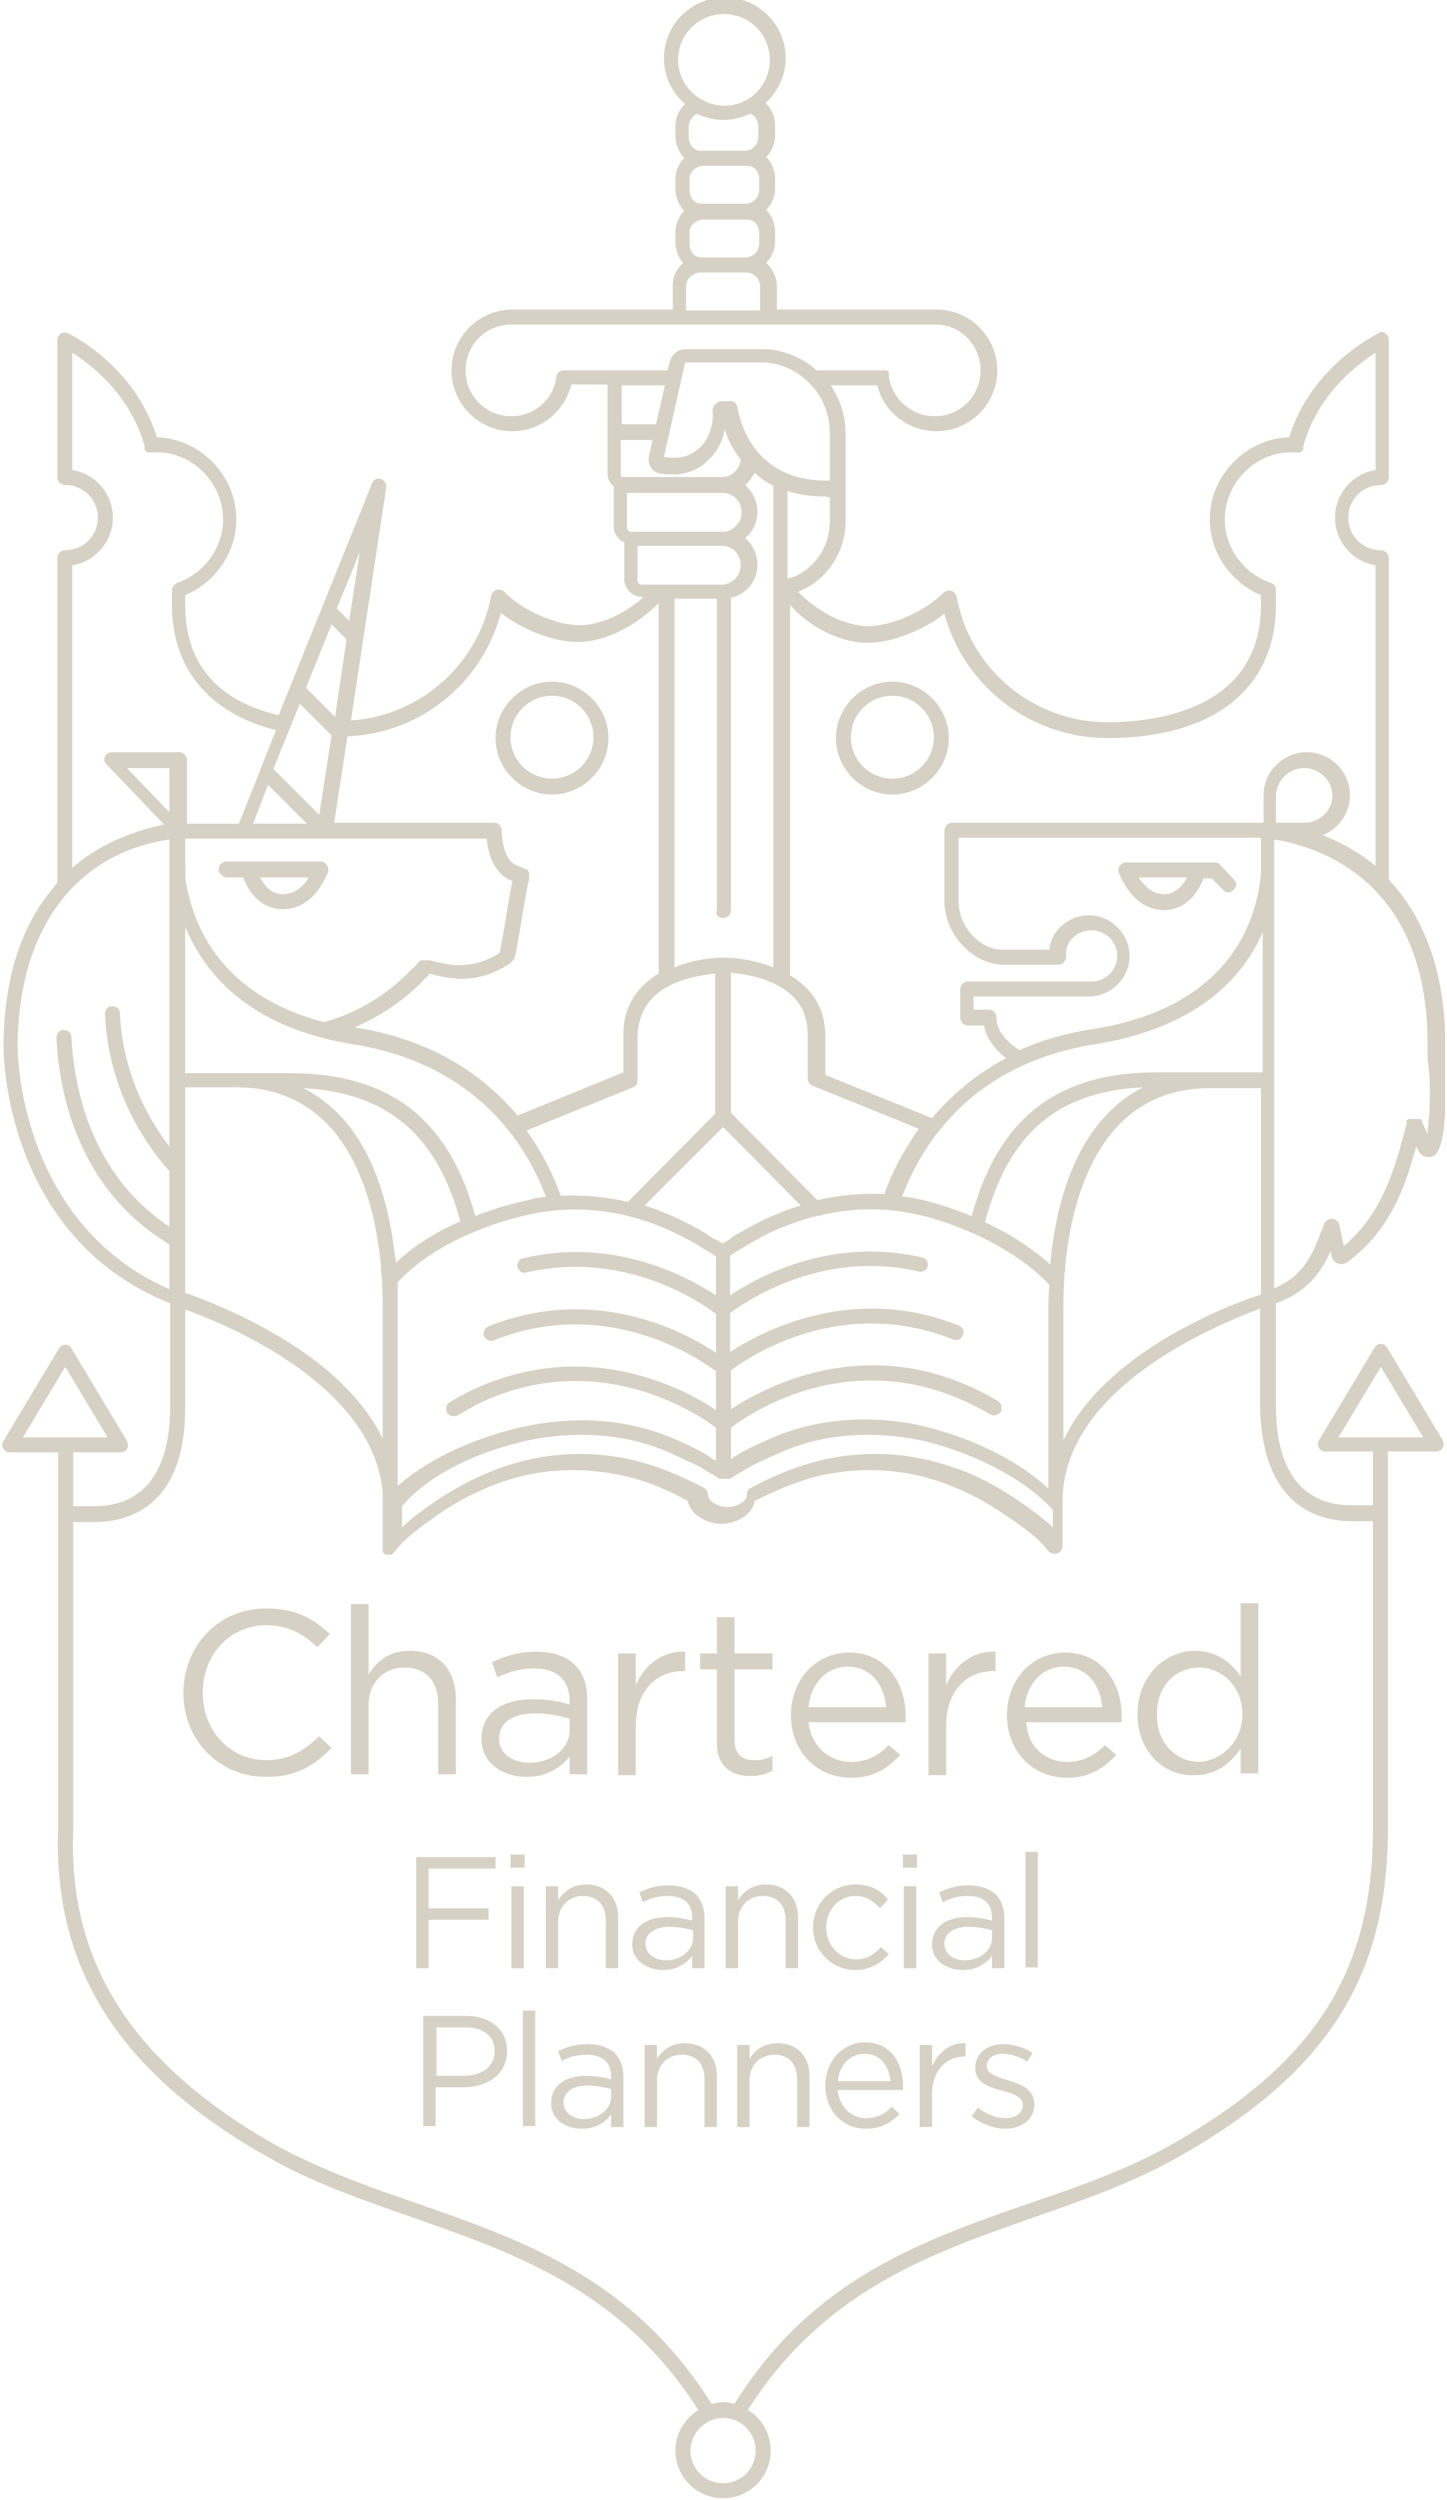 <?xml version="1.0" encoding="UTF-8"?> <!-- Generator: Adobe Illustrator 25.4.1, SVG Export Plug-In . SVG Version: 6.00 Build 0) --> <svg xmlns="http://www.w3.org/2000/svg" xmlns:xlink="http://www.w3.org/1999/xlink" version="1.1" id="Layer_1" x="0px" y="0px" viewBox="0 0 164.1 283.5" style="enable-background:new 0 0 164.1 283.5;" xml:space="preserve"> <style type="text/css"> .st0{fill:#D6D1C4;} </style> <g> <path class="st0" d="M20.8,192L20.8,192c0-5.3,3.9-9.6,9.4-9.6c3.4,0,5.4,1.2,7.2,2.9l-1.4,1.5c-1.6-1.5-3.3-2.5-5.8-2.5 c-4.1,0-7.2,3.3-7.2,7.6v0.1c0,4.3,3.1,7.6,7.2,7.6c2.5,0,4.2-1,6-2.7l1.4,1.3c-1.9,2-4,3.3-7.4,3.3 C24.8,201.5,20.8,197.3,20.8,192z"></path> <path class="st0" d="M39.8,181.9h2v8c0.9-1.5,2.3-2.7,4.7-2.7c3.3,0,5.2,2.2,5.2,5.5v8.5h-2v-8c0-2.5-1.4-4.1-3.8-4.1 c-2.4,0-4.1,1.7-4.1,4.3v7.8h-2V181.9z"></path> <path class="st0" d="M54.6,197.2L54.6,197.2c0-3,2.4-4.5,5.8-4.5c1.7,0,3,0.2,4.2,0.6v-0.4c0-2.4-1.5-3.7-4-3.7 c-1.6,0-2.9,0.4-4.2,1l-0.6-1.7c1.5-0.7,3-1.2,5-1.2c1.9,0,3.4,0.5,4.4,1.5c1,1,1.4,2.3,1.4,4v8.4h-2v-2c-1,1.2-2.5,2.3-4.9,2.3 C57.1,201.5,54.6,200,54.6,197.2z M64.6,196.2v-1.3c-1-0.3-2.3-0.6-4-0.6c-2.5,0-4,1.1-4,2.8v0.1c0,1.7,1.6,2.7,3.4,2.7 C62.6,199.9,64.6,198.3,64.6,196.2z"></path> <path class="st0" d="M70.1,187.5h2v3.6c1-2.3,3-3.9,5.6-3.8v2.2h-0.2c-3,0-5.4,2.1-5.4,6.3v5.5h-2V187.5z"></path> <path class="st0" d="M81.3,197.6v-8.3h-1.9v-1.8h1.9v-4.1h2v4.1h4.3v1.8h-4.3v8c0,1.7,0.9,2.3,2.3,2.3c0.7,0,1.3-0.1,2-0.5v1.7 c-0.7,0.4-1.5,0.6-2.5,0.6C83,201.4,81.3,200.4,81.3,197.6z"></path> <path class="st0" d="M96.5,199.8c1.9,0,3.2-0.8,4.3-1.9l1.3,1.1c-1.4,1.5-3,2.6-5.6,2.6c-3.8,0-6.8-2.9-6.8-7.1 c0-4,2.8-7.1,6.6-7.1c4,0,6.4,3.2,6.4,7.2c0,0.2,0,0.4,0,0.7H91.7C92,198.1,94.1,199.8,96.5,199.8z M100.5,193.6 c-0.2-2.5-1.7-4.6-4.4-4.6c-2.4,0-4.2,2-4.4,4.6H100.5z"></path> <path class="st0" d="M105.3,187.5h2v3.6c1-2.3,3-3.9,5.6-3.8v2.2h-0.2c-3,0-5.4,2.1-5.4,6.3v5.5h-2V187.5z"></path> <path class="st0" d="M121,199.8c1.9,0,3.2-0.8,4.3-1.9l1.3,1.1c-1.4,1.5-3,2.6-5.6,2.6c-3.8,0-6.8-2.9-6.8-7.1c0-4,2.8-7.1,6.6-7.1 c4,0,6.4,3.2,6.4,7.2c0,0.2,0,0.4,0,0.7h-10.8C116.5,198.1,118.6,199.8,121,199.8z M125,193.6c-0.2-2.5-1.7-4.6-4.4-4.6 c-2.4,0-4.2,2-4.4,4.6H125z"></path> <path class="st0" d="M129,194.4L129,194.4c0-4.5,3.3-7.2,6.5-7.2c2.5,0,4.2,1.4,5.2,2.9v-8.3h2v19.3h-2v-2.8c-1.1,1.6-2.7,3-5.2,3 C132.3,201.5,129,198.9,129,194.4z M140.9,194.4L140.9,194.4c0-3.2-2.4-5.3-4.9-5.3c-2.6,0-4.8,2-4.8,5.3v0.1 c0,3.2,2.2,5.3,4.8,5.3C138.5,199.7,140.9,197.5,140.9,194.4z"></path> </g> <g> <path class="st0" d="M47.1,210.6h9.1v1.3h-7.6v4.5h6.8v1.3h-6.8v5.5h-1.4V210.6z"></path> <path class="st0" d="M57.9,210.3h1.6v1.5h-1.6V210.3z M58,213.9h1.4v9.3H58V213.9z"></path> <path class="st0" d="M61.9,213.9h1.4v1.6c0.6-1,1.6-1.8,3.2-1.8c2.2,0,3.6,1.5,3.6,3.7v5.8h-1.4v-5.4c0-1.7-0.9-2.8-2.6-2.8 c-1.6,0-2.8,1.2-2.8,2.9v5.3h-1.4V213.9z"></path> <path class="st0" d="M71.7,220.5L71.7,220.5c0-2,1.6-3.1,4-3.1c1.2,0,2,0.2,2.8,0.4v-0.3c0-1.7-1-2.5-2.8-2.5c-1.1,0-2,0.3-2.8,0.7 l-0.4-1.1c1-0.5,2-0.8,3.4-0.8c1.3,0,2.3,0.4,3,1c0.6,0.6,1,1.5,1,2.7v5.7h-1.4v-1.4c-0.6,0.8-1.7,1.6-3.3,1.6 C73.5,223.4,71.7,222.4,71.7,220.5z M78.6,219.8v-0.9c-0.7-0.2-1.6-0.4-2.7-0.4c-1.7,0-2.7,0.8-2.7,1.9v0c0,1.2,1.1,1.9,2.3,1.9 C77.2,222.3,78.6,221.2,78.6,219.8z"></path> <path class="st0" d="M82.3,213.9h1.4v1.6c0.6-1,1.6-1.8,3.2-1.8c2.2,0,3.6,1.5,3.6,3.7v5.8h-1.4v-5.4c0-1.7-0.9-2.8-2.6-2.8 c-1.6,0-2.8,1.2-2.8,2.9v5.3h-1.4V213.9z"></path> <path class="st0" d="M92.2,218.6L92.2,218.6c0-2.7,2.1-4.9,4.8-4.9c1.8,0,2.9,0.7,3.7,1.7l-0.9,1c-0.7-0.8-1.6-1.4-2.8-1.4 c-1.9,0-3.3,1.6-3.3,3.6v0c0,2,1.5,3.6,3.4,3.6c1.2,0,2.1-0.6,2.8-1.4l0.9,0.8c-0.9,1-2.1,1.8-3.8,1.8 C94.3,223.4,92.2,221.2,92.2,218.6z"></path> <path class="st0" d="M102.4,210.3h1.6v1.5h-1.6V210.3z M102.5,213.9h1.4v9.3h-1.4V213.9z"></path> <path class="st0" d="M105.7,220.5L105.7,220.5c0-2,1.6-3.1,4-3.1c1.2,0,2,0.2,2.8,0.4v-0.3c0-1.7-1-2.5-2.8-2.5 c-1.1,0-2,0.3-2.8,0.7l-0.4-1.1c1-0.5,2-0.8,3.4-0.8c1.3,0,2.3,0.4,3,1c0.6,0.6,1,1.5,1,2.7v5.7h-1.4v-1.4 c-0.6,0.8-1.7,1.6-3.3,1.6C107.4,223.4,105.7,222.4,105.7,220.5z M112.5,219.8v-0.9c-0.7-0.2-1.6-0.4-2.7-0.4 c-1.7,0-2.7,0.8-2.7,1.9v0c0,1.2,1.1,1.9,2.3,1.9C111.1,222.3,112.5,221.2,112.5,219.8z"></path> <path class="st0" d="M116.3,210h1.4v13.1h-1.4V210z"></path> <path class="st0" d="M48.1,228.6h4.7c2.8,0,4.7,1.5,4.7,4v0c0,2.7-2.3,4.1-5,4.1h-3.1v4.4h-1.4V228.6z M52.6,235.4 c2.1,0,3.5-1.1,3.5-2.8v0c0-1.8-1.4-2.7-3.4-2.7h-3.2v5.5H52.6z"></path> <path class="st0" d="M59.3,228h1.4v13.1h-1.4V228z"></path> <path class="st0" d="M62.5,238.5L62.5,238.5c0-2,1.6-3.1,4-3.1c1.2,0,2,0.2,2.8,0.4v-0.3c0-1.7-1-2.5-2.8-2.5c-1.1,0-2,0.3-2.8,0.7 l-0.4-1.1c1-0.5,2-0.8,3.4-0.8c1.3,0,2.3,0.4,3,1c0.6,0.6,1,1.5,1,2.7v5.7h-1.4v-1.4c-0.6,0.8-1.7,1.6-3.3,1.6 C64.2,241.4,62.5,240.4,62.5,238.5z M69.3,237.8v-0.9c-0.7-0.2-1.6-0.4-2.7-0.4c-1.7,0-2.7,0.8-2.7,1.9v0c0,1.2,1.1,1.9,2.3,1.9 C67.9,240.3,69.3,239.2,69.3,237.8z"></path> <path class="st0" d="M73.1,231.9h1.4v1.6c0.6-1,1.6-1.8,3.2-1.8c2.2,0,3.6,1.5,3.6,3.7v5.8h-1.4v-5.4c0-1.7-0.9-2.8-2.6-2.8 c-1.6,0-2.8,1.2-2.8,2.9v5.3h-1.4V231.9z"></path> <path class="st0" d="M83.6,231.9H85v1.6c0.6-1,1.6-1.8,3.2-1.8c2.2,0,3.6,1.5,3.6,3.7v5.8h-1.4v-5.4c0-1.7-0.9-2.8-2.6-2.8 c-1.6,0-2.8,1.2-2.8,2.9v5.3h-1.4V231.9z"></path> <path class="st0" d="M98.2,240.2c1.3,0,2.2-0.5,2.9-1.3l0.9,0.8c-0.9,1-2.1,1.7-3.8,1.7c-2.6,0-4.6-2-4.6-4.9 c0-2.7,1.9-4.9,4.5-4.9c2.8,0,4.3,2.2,4.3,4.9c0,0.1,0,0.3,0,0.5H95C95.2,239,96.6,240.2,98.2,240.2z M101,236 c-0.2-1.7-1.1-3.1-3-3.1c-1.6,0-2.8,1.3-3,3.1H101z"></path> <path class="st0" d="M104.3,231.9h1.4v2.4c0.7-1.5,2-2.7,3.8-2.6v1.5h-0.1c-2,0-3.7,1.5-3.7,4.3v3.7h-1.4V231.9z"></path> <path class="st0" d="M110.2,240l0.7-1c1,0.8,2.1,1.2,3.2,1.2c1.1,0,1.9-0.6,1.9-1.5v0c0-0.9-1.1-1.3-2.3-1.6 c-1.5-0.4-3.1-0.9-3.1-2.6v0c0-1.6,1.3-2.7,3.2-2.7c1.1,0,2.4,0.4,3.3,1l-0.6,1c-0.9-0.6-1.9-0.9-2.8-0.9c-1.1,0-1.8,0.6-1.8,1.4v0 c0,0.9,1.2,1.2,2.4,1.6c1.4,0.4,3,1,3,2.7v0c0,1.8-1.5,2.8-3.3,2.8C112.7,241.4,111.2,240.8,110.2,240z"></path> </g> <path class="st0" d="M163.9,120.2c0-0.6,0-1.2,0-1.8c0,0,0,0,0,0c0-7.5-2-13.6-5.9-18.1c-0.2-0.2-0.4-0.4-0.5-0.6V63.3 c0-0.5-0.4-0.9-0.9-0.9c-2.1,0-3.7-1.7-3.7-3.7c0-2.1,1.7-3.7,3.7-3.7c0.5,0,0.9-0.4,0.9-0.9V38.5c0-0.3-0.2-0.6-0.4-0.7 c-0.2-0.2-0.6-0.2-0.8,0c-0.3,0.2-7.6,3.7-10.1,11.8c-0.1,0-0.3,0-0.4,0c-4.8,0.4-8.6,4.5-8.6,9.3c0,3.7,2.3,7.1,5.8,8.6v1.1 c0,12-12.2,13.3-17.4,13.3c-8.4,0-15.6-6-17.1-14.2c-0.1-0.3-0.3-0.6-0.6-0.7c-0.3-0.1-0.6,0-0.9,0.2c-1.9,2-5.8,3.8-8.5,3.8 c-2.9,0-6.1-1.9-8-3.9c0.4-0.1,0.6-0.3,0.7-0.3c0,0,0,0,0,0c0.8-0.4,1.5-0.9,2.1-1.5c1.7-1.7,2.6-3.9,2.6-6.2l0-4.3c0,0,0,0,0-0.1 c0,0,0,0,0,0v-5.4c0,0,0,0,0-0.1c0-2-0.6-3.9-1.7-5.5l5.3,0c0.7,3,3.5,5.2,6.7,5.2c3.8,0,6.9-3.1,6.9-6.9s-3.1-6.9-6.9-6.9 c0,0,0,0,0,0l-18.1,0v-2.7c0-1-0.5-1.9-1.2-2.6c0.6-0.6,1-1.5,1-2.4v-1.1c0-1-0.4-1.9-1-2.5c0.6-0.6,1-1.5,1-2.4v-1.1 c0-1-0.4-1.9-1-2.5c0.6-0.6,1-1.5,1-2.4v-1.1c0-1.1-0.4-2-1.1-2.6c1.4-1.3,2.3-3.1,2.3-5.1c0-3.8-3.1-6.9-6.9-6.9 c-3.8,0-6.9,3.1-6.9,6.9c0,2.1,0.9,3.9,2.4,5.2c-0.7,0.6-1.1,1.5-1.1,2.5v1.1c0,1,0.4,1.9,1,2.5c-0.6,0.6-1,1.5-1,2.4v1.1 c0,1,0.4,1.9,1,2.5c-0.6,0.6-1,1.5-1,2.4v1.1c0,1,0.3,1.8,0.9,2.4c-0.7,0.6-1.2,1.5-1.2,2.6v2.7l-18.2,0c-3.8,0-6.9,3.1-6.9,6.9 s3.1,6.9,6.9,6.9c3.2,0,5.9-2.2,6.7-5.3l4.1,0v10.1c0,0.5,0.2,1,0.6,1.4c0,0,0.1,0,0.1,0.1v4.5c0,0.5,0.2,1,0.6,1.4 c0.2,0.2,0.4,0.3,0.6,0.4v4.2c0,0.5,0.2,1,0.6,1.4c0.4,0.4,0.9,0.6,1.4,0.6h0.2c-1.9,1.7-4.7,3.2-7.3,3.2c-2.7,0-6.7-1.8-8.5-3.8 c-0.2-0.2-0.6-0.3-0.9-0.2c-0.3,0.1-0.5,0.3-0.6,0.7c-1.5,7.8-8.1,13.6-15.9,14.1l4-26.4c0.1-0.4-0.2-0.8-0.6-1 c-0.4-0.1-0.9,0.1-1,0.5L31.6,81.1C26.4,79.9,21,76.7,21,68.6v-1.1c3.5-1.5,5.8-4.9,5.8-8.6c0-4.8-3.8-8.9-8.6-9.3 c-0.1,0-0.2,0-0.4,0C15.3,41.5,8,37.9,7.7,37.8c-0.3-0.1-0.6-0.1-0.8,0c-0.2,0.2-0.4,0.4-0.4,0.7v15.6c0,0.5,0.4,0.9,0.9,0.9 c2.1,0,3.7,1.7,3.7,3.7c0,2.1-1.7,3.7-3.7,3.7c-0.5,0-0.9,0.4-0.9,0.9v36.8c-0.1,0.1-0.2,0.2-0.3,0.4c-3.9,4.5-5.8,10.7-5.8,18.3 c0,0.2-0.1,21.4,18.9,29v11.6c0,0,0,0,0,0.1c0,5.1-1.5,11.3-8.6,11.3H9.2c-0.4,0-0.7,0-0.9,0v-6.1h5.4c0.3,0,0.6-0.2,0.7-0.4 c0.2-0.3,0.1-0.6,0-0.9l-6.3-10.5c-0.2-0.3-0.4-0.4-0.7-0.4c-0.3,0-0.6,0.2-0.7,0.4l-6.3,10.5c-0.2,0.3-0.2,0.6,0,0.9 c0.2,0.3,0.4,0.4,0.7,0.4h5.5l0,42.6C6,223.1,13.4,234.9,30,244.4c5.3,3.1,11.2,5.1,16.9,7.1c11.7,4.1,23.7,8.3,32.3,21.8 c-1.6,1-2.6,2.7-2.6,4.6c0,3,2.4,5.4,5.4,5.4c3,0,5.4-2.4,5.4-5.4c0-1.9-1-3.7-2.6-4.6c8.6-13.5,20.6-17.7,32.3-21.8 c5.7-2,11.5-4,16.9-7.1c16.6-9.5,23.4-20.3,23.4-37.1v-42.7h5.5c0.3,0,0.6-0.2,0.7-0.4c0.2-0.3,0.1-0.6,0-0.9l-6.3-10.5 c-0.2-0.3-0.4-0.4-0.7-0.4c-0.3,0-0.6,0.2-0.7,0.4l-6.3,10.5c-0.2,0.3-0.2,0.6,0,0.9c0.2,0.3,0.4,0.4,0.7,0.4h5.4v6.1 c-0.5,0-1.2,0-2.4,0c-7.1,0-8.6-6.1-8.6-11.3v-11.6c3.6-1.3,5.1-3.6,6-5.5c0.1-0.1,0.1-0.3,0.2-0.4l0.1,0.5c0.1,0.4,0.3,0.8,0.8,0.9 c0.3,0.1,0.8,0.1,1.3-0.4l0.5-0.4c4.1-3.4,5.8-7.9,7-12.5l0.3,0.6c0,0,0,0.1,0.1,0.1c0.2,0.3,0.5,0.5,1,0.5c0.1,0,0.1,0,0.2,0 c0.3,0,0.7-0.2,1-0.9c0.3-0.8,0.4-1.4,0.5-2c0.1-0.7,0.1-1.4,0.2-2.1l0-0.1c0,0,0,0,0,0l0,0C163.9,124.2,163.9,122.2,163.9,120.2z M151.8,163l4.8-8l4.8,8H151.8z M98.4,72.9c2.7,0,6.3-1.4,8.7-3.3c2.2,8.2,9.8,14.1,18.5,14.1c12,0,19.1-5.6,19.1-15.1v-1.7 c0,0,0,0,0,0c0-0.4-0.2-0.7-0.6-0.8c-3.1-1.1-5.2-4-5.2-7.2c0-3.9,3.1-7.3,7-7.6c0.2,0,0.6,0,0.9,0c0,0,0,0,0.1,0c0,0,0.1,0,0.1,0 c0,0,0.1,0,0.1,0c0,0,0.1,0,0.1,0c0,0,0,0,0.1,0c0,0,0.1,0,0.1,0c0,0,0,0,0.1,0c0,0,0,0,0.1-0.1c0,0,0,0,0.1-0.1c0,0,0,0,0.1-0.1 c0,0,0,0,0-0.1c0,0,0,0,0-0.1c0,0,0-0.1,0-0.1c0,0,0,0,0-0.1c1.6-5.8,6-9.2,8.2-10.6v13.3c-2.6,0.4-4.6,2.7-4.6,5.4s2,5,4.6,5.4 v34.1c-1.8-1.5-3.8-2.6-6-3.5c1.8-0.7,3.1-2.5,3.1-4.5c0-2.7-2.2-4.9-4.9-4.9c-2.7,0-4.9,2.2-4.9,4.9l0,3.1h-35.3 c-0.5,0-0.9,0.4-0.9,0.9v7.9c0,3.7,2.9,7,6.4,7.3c0.1,0,0.2,0,0.4,0h6.1c0.5,0,0.9-0.4,0.9-0.9l0-0.2c0-0.1,0-0.2,0-0.2 c0-1.4,1.3-2.6,2.9-2.6c1.6,0,2.9,1.3,2.9,2.9c0,1.6-1.3,2.9-2.9,2.9h-14c-0.5,0-0.9,0.4-0.9,0.9v3.2c0,0.5,0.4,0.9,0.9,0.9h1.8 c0.2,1.3,1.1,2.6,2.5,3.7c-3.6,1.9-6.3,4.3-8.4,6.8l-12.1-4.9l0-4.4c0-3.4-1.7-5.5-4-6.9V68.6C91.5,70.8,95,72.9,98.4,72.9z M118.9,148v20.8c-5.9-5.4-14.2-7.1-15.2-7.3c-5.9-1.1-11.7-0.5-16.7,1.8c-1.8,0.8-2.8,1.3-3.2,1.6c-0.2,0.1-0.6,0.3-0.9,0.6 c0,0,0,0,0,0l0-3.6c2.2-1.7,14.7-10.2,29.4-1.5c0.4,0.2,0.9,0.1,1.2-0.3c0.2-0.4,0.1-0.9-0.3-1.2c-13.9-8.3-26.2-1.8-30.3,0.9l0-4.4 c2-1.5,12.4-8.6,25.2-3.5c0.4,0.2,0.9,0,1.1-0.5c0.2-0.4,0-0.9-0.5-1.1c-12.1-4.8-22.3,0.7-25.9,3l0-4.4l0,0 c1.6-1.2,10.4-7.3,21.4-4.7c0.5,0.1,0.9-0.2,1-0.6c0.1-0.5-0.2-0.9-0.6-1c-10.3-2.4-18.7,2.2-21.8,4.3l0-4.5 c0.3-0.2,0.6-0.4,0.9-0.6c0.4-0.2,0.8-0.5,1-0.6c0.4-0.2,1.9-1.1,3-1.6c1.6-0.7,3.3-1.3,4.9-1.7c0,0,0.1,0,0.1,0 c3.6-0.9,7.2-1,10.7-0.3c3.4,0.6,11,3.2,15.6,8.1C118.9,147.1,118.9,148,118.9,148z M45.1,145.4c5.4-5.8,14.5-7.6,15.5-7.8 c5.2-1,10.6-0.3,15.7,2.1c1,0.5,2.6,1.3,3,1.6c0.2,0.1,0.6,0.4,1,0.6c0.3,0.2,0.7,0.4,0.9,0.6l0,4.4c-3.2-2.1-11.6-6.7-21.9-4.2 c-0.5,0.1-0.7,0.6-0.6,1c0.1,0.5,0.6,0.7,1,0.6c11.1-2.6,19.8,3.4,21.5,4.7l0,4.4c-3.6-2.4-13.7-7.8-25.8-3 c-0.4,0.2-0.7,0.7-0.5,1.1c0.2,0.4,0.7,0.7,1.1,0.5c12.7-5.1,23.2,2,25.2,3.5l0,4.4c-3.9-2.6-15-8.4-28-2.1 c-0.8,0.4-1.5,0.8-2.2,1.2c-0.4,0.2-0.5,0.8-0.3,1.2c0.2,0.4,0.8,0.5,1.2,0.3c0.7-0.4,1.4-0.8,2.1-1.2c13.6-6.7,25.1,1,27.2,2.6 l0,3.7c0,0-0.1,0-0.1,0c-0.4-0.2-0.7-0.4-0.9-0.6c-0.4-0.2-1.4-0.8-3.2-1.6c-5-2.3-10.8-2.9-16.7-1.8c-2.3,0.4-9.8,2.2-15.2,6.9 l0-20.5C45.1,148,45.1,146.9,45.1,145.4z M55.2,95.1c0.1,1.2,0.5,3.3,2.1,4.4c0.3,0.2,0.5,0.3,0.8,0.4c-0.2,1.2-0.5,2.6-0.7,4 c-0.2,1.4-0.5,2.9-0.7,4c0,0.1,0,0.1-0.1,0.2c-1.7,1.1-3.6,1.5-5.5,1.3c-0.5-0.1-1.1-0.2-1.6-0.3c-0.3-0.1-0.6-0.2-0.9-0.2 c0,0,0,0-0.1,0c0,0-0.1,0-0.1,0c0,0-0.1,0-0.1,0c0,0-0.1,0-0.1,0c0,0-0.1,0-0.1,0c0,0-0.1,0-0.1,0c0,0,0,0-0.1,0c0,0-0.1,0-0.1,0 c0,0,0,0-0.1,0c0,0,0,0-0.1,0.1c0,0,0,0-0.1,0.1c0,0,0,0,0,0c-0.2,0.2-0.4,0.5-0.7,0.7c-0.1,0.1-0.3,0.3-0.4,0.4 c-2.5,2.6-6.1,4.8-9.7,5.7c-6.2-1.6-14.1-5.8-15.7-16.4C21.1,99,21,98.4,21,97.8c0,0,0,0,0,0v-2.7C26.4,95.1,49.8,95.1,55.2,95.1z M28.7,93.4l1.7-4.4l4.4,4.4C32.6,93.4,30.6,93.4,28.7,93.4z M36.6,117.7C36.6,117.7,36.6,117.7,36.6,117.7c1.1,0.3,2.2,0.5,3.3,0.7 c14.1,2.2,19.8,11.4,22,17.3c-0.5,0.1-1.1,0.1-1.6,0.3c-0.9,0.2-3.4,0.7-6.4,1.9c-3-11-9.7-16.2-21-16.2H27c0,0-0.1,0-0.1,0 c0,0,0,0,0,0H21v-16.6C23,109.9,27.3,115.3,36.6,117.7z M82,104.1c0.5,0,0.9-0.4,0.9-0.9V67.8c1.7-0.4,3-1.9,3-3.8 c0-1.2-0.6-2.3-1.4-3c0.9-0.7,1.4-1.8,1.4-3c0-1.2-0.6-2.3-1.4-3c0.5-0.4,0.8-0.9,1.1-1.4c0.1,0.1,0.2,0.2,0.3,0.3 c0.6,0.5,1.2,0.9,1.8,1.2v54.6c-2-0.8-4.1-1.1-5.6-1.1l0,0c-1.6,0-3.7,0.3-5.6,1.1V67.9h4.8v35.3C81.1,103.8,81.5,104.1,82,104.1z M80.8,46.6c0.1,0.7,0,1.4-0.2,2c-0.2,0.9-0.7,1.7-1.4,2.3c-0.7,0.6-1.5,1-2.5,1c-0.1,0-0.3,0-0.4,0c-0.3,0-0.7,0-1-0.1l2.4-10.7 h8.4c0.3,0,0.5,0,0.7,0c0.2,0,0.5,0.1,0.7,0.1c1.9,0.3,3.5,1.3,4.7,2.7c1.2,1.4,1.9,3.2,1.9,5.1h0v5.5h-0.5c-2.7,0-5-0.8-6.6-2.2 c-1.8-1.5-2.9-3.6-3.4-6.2c-0.1-0.4-0.4-0.6-0.7-0.6h-1.3C81.1,45.8,80.8,46.1,80.8,46.6C80.8,46.6,80.8,46.6,80.8,46.6z M74.4,48.1 h-3.9v-4.4l4.9,0L74.4,48.1z M82.9,126.2v-15.9c0.9,0.1,2.5,0.3,4.1,0.9c3.1,1.2,4.6,3.2,4.6,6.1l0,5c0,0.3,0.2,0.7,0.5,0.8 l12.1,4.9c-1.9,2.7-3.2,5.3-3.9,7.4c-2.5-0.1-5.1,0.1-7.6,0.7L82.9,126.2z M90.8,136.7c-1.3,0.4-2.6,0.9-3.9,1.5 c-1.1,0.5-2.7,1.4-3.2,1.7c-0.2,0.1-0.6,0.3-0.9,0.6c-0.3,0.2-0.6,0.4-0.9,0.5c-0.3-0.2-0.6-0.4-0.9-0.5c-0.4-0.2-0.7-0.4-0.9-0.6 c-0.5-0.3-2.1-1.2-3.2-1.7c-1.3-0.6-2.5-1.1-3.8-1.5l8.9-8.9L90.8,136.7z M77,111.3c1.6-0.6,3.2-0.8,4.1-0.9v15.9l-9.9,10 c-2.5-0.6-5-0.8-7.6-0.7c-0.8-2.2-2-4.8-3.9-7.4l12.1-4.9c0.3-0.1,0.5-0.4,0.5-0.8l0-5C72.4,114.5,74,112.4,77,111.3z M26.8,123.3 C26.8,123.3,26.8,123.3,26.8,123.3c12.3,0,15.5,12.1,16.3,19.3c0,0.3,0.1,0.6,0.1,0.9l0,0.4c0,0.4,0.1,0.6,0.1,1 c0.1,1.7,0.1,3,0.1,3v15.2c-2-4-5.6-7.7-10.7-10.9c-5.1-3.2-10-5-11.7-5.6v-23.3H26.8z M34.4,123.4c9.5,0.5,15.2,5.3,17.8,15.1 c-2.5,1.1-5.1,2.6-7.3,4.7c0-0.2,0-0.5-0.1-0.7C43.5,131,39,125.7,34.4,123.4z M60.6,163.2c5.5-1,11-0.5,15.7,1.7 c1.9,0.9,2.8,1.3,3,1.4c0.2,0.1,0.6,0.4,1,0.6c0.5,0.3,1,0.6,1.3,0.8c0,0,0,0,0,0c0,0,0.1,0,0.1,0c0,0,0,0,0.1,0c0,0,0,0,0.1,0 c0,0,0.1,0,0.1,0c0,0,0,0,0.1,0c0,0,0.1,0,0.1,0c0,0,0,0,0.1,0c0,0,0.1,0,0.1,0c0,0,0,0,0.1,0c0,0,0.1,0,0.1,0c0,0,0,0,0.1,0 c0,0,0.1,0,0.1,0c0,0,0,0,0,0c0.2-0.2,0.8-0.5,1.3-0.8c0.4-0.2,0.8-0.5,1-0.6c0.2-0.1,1.1-0.6,3-1.4c4.7-2.2,10.1-2.7,15.7-1.7 c3.7,0.7,11.1,3.2,15.6,8v2c-1.3-1.2-2.7-2.2-4-3.1c-2.4-1.6-4.8-2.9-7.3-3.7c-4.8-1.7-10-2-15-0.8c-2.5,0.6-5.1,1.6-7.9,3.1 c-0.3,0.1-0.5,0.4-0.5,0.8c0,0.8-1.2,1.4-2.2,1.4l0,0c0,0,0,0,0,0c-1,0-2.2-0.6-2.2-1.4c0-0.3-0.2-0.6-0.5-0.8 c-2.9-1.5-5.4-2.5-7.9-3.1c-5-1.2-10.2-0.9-15,0.8c-2.5,0.9-4.9,2.1-7.3,3.7c-1.3,0.9-2.8,1.9-4,3.1l0-2.4 C50.2,165.4,58.9,163.5,60.6,163.2z M111.7,138.6c2.7-10.1,8.2-14.8,17.9-15.3c-4.6,2.4-9.1,7.7-10.4,19.1c0,0.3-0.1,0.7-0.1,1l0,0 C116.9,141.4,114.3,139.8,111.7,138.6z M120.7,145c0-0.4,0-0.6,0.1-1l0-0.4c0-0.3,0.1-0.6,0.1-0.9c0.8-7.2,4-19.3,16.3-19.3 c0,0,0,0,0,0h5.8v23.4c-1.6,0.5-6.6,2.3-11.7,5.5c-5.2,3.3-8.8,7-10.7,11l0-15.3C120.6,147.9,120.6,146.7,120.7,145z M137.2,121.6 C137.2,121.6,137.2,121.6,137.2,121.6c-0.1,0-0.1,0-0.1,0h-5.9c-11.3,0-18,5.2-21,16.3c-2.5-1-4.8-1.7-6.4-2c-0.5-0.1-1-0.2-1.5-0.2 c2.2-5.8,7.8-15.1,22-17.3c7.3-1.2,12.8-4,16.4-8.5c1.1-1.4,1.9-2.8,2.5-4.2v15.9H137.2z M143,99.1c-0.5,5.5-3.7,15.2-19.1,17.6 c-3.2,0.5-5.9,1.3-8.3,2.4c-1.3-0.9-2.6-2.1-2.6-3.7c0-0.2-0.1-0.5-0.2-0.6c-0.2-0.2-0.4-0.3-0.6-0.3h-1.8V113h13.1 c2.5,0,4.6-2.1,4.6-4.6c0-2.5-2.1-4.6-4.6-4.6c-2.3,0-4.3,1.7-4.5,3.9l-5.3,0c-0.1,0-0.2,0-0.2,0c-2.6-0.2-4.8-2.7-4.8-5.6v-7.1H143 v3.8C143,99,143,99,143,99.1z M94.1,56.4l0,2.7c0,1.9-0.7,3.7-2.1,5c-0.5,0.5-1.1,0.9-1.7,1.2c-0.2,0.1-0.6,0.2-1,0.3v-9.9 c1.3,0.4,2.7,0.6,4.2,0.6L94.1,56.4C94.1,56.4,94.1,56.4,94.1,56.4z M76.9,6.8c0-2.9,2.3-5.2,5.2-5.2c2.9,0,5.2,2.3,5.2,5.2 s-2.3,5.2-5.2,5.2C79.2,11.9,76.9,9.6,76.9,6.8z M79.8,18.8h4.9c1,0,1.4,0.8,1.4,1.6v1.1c0,0.9-0.7,1.6-1.6,1.6h-4.9 c-1,0-1.4-0.8-1.4-1.6v-1.1C78.1,19.6,78.9,18.8,79.8,18.8z M78.1,15.5v-1.1c0-0.6,0.4-1.2,0.9-1.5c0.9,0.4,1.9,0.7,3,0.7 c1.1,0,2.2-0.3,3.1-0.7c0.6,0.2,0.9,0.9,0.9,1.5v1.1c0,0.9-0.7,1.6-1.6,1.6h-4.9C78.6,17.1,78.1,16.3,78.1,15.5z M79.8,24.9h4.9 c1,0,1.4,0.8,1.4,1.6v1.1c0,0.9-0.7,1.6-1.6,1.6h-4.9c-1,0-1.4-0.8-1.4-1.6v-1.1C78.1,25.6,78.9,24.9,79.8,24.9z M79.5,30.9h5.1 c0.9,0,1.6,0.7,1.6,1.6v2.7l-8.4,0v-2.7C77.8,31.6,78.6,30.9,79.5,30.9z M64,42c-0.3,0-0.6,0.1-0.8,0.4c0,0,0,0,0,0 c0,0,0,0.1-0.1,0.1c0,0,0,0,0,0c0,0,0,0.1,0,0.1c0,0,0,0,0,0.1c0,0,0,0,0,0c-0.3,2.6-2.5,4.5-5.1,4.5c-2.9,0-5.2-2.3-5.2-5.2 s2.3-5.2,5.2-5.2l48.1,0c0,0,0,0,0,0c2.8,0,5.1,2.3,5.1,5.2c0,2.9-2.3,5.2-5.2,5.2c-2.6,0-4.8-1.9-5.2-4.5c0,0,0,0,0,0 c0,0,0-0.1,0-0.1c0,0,0-0.1,0-0.1c0,0,0,0,0-0.1c0,0,0-0.1,0-0.1c0,0,0,0,0-0.1c0,0,0-0.1-0.1-0.1c0,0,0,0,0,0c0,0-0.1,0-0.1-0.1 c0,0,0,0,0,0c0,0-0.1,0-0.1,0c0,0,0,0-0.1,0c0,0-0.1,0-0.1,0c0,0,0,0-0.1,0c0,0-0.1,0-0.1,0c0,0,0,0,0,0l-7.5,0 c-1.3-1.2-3-2-4.8-2.3c-0.3-0.1-0.6-0.1-0.8-0.1c-0.3,0-0.6,0-0.9,0h-8.4c-0.8,0-1.5,0.6-1.7,1.3L75.7,42L64,42z M70.5,54.1 c0,0-0.1-0.1-0.1-0.2v-4H74l-0.4,1.8c-0.1,0.5,0,0.9,0.2,1.3c0.3,0.4,0.7,0.7,1.1,0.7c0.4,0.1,0.9,0.1,1.3,0.1c0.2,0,0.4,0,0.5,0 c1.3-0.1,2.6-0.6,3.5-1.5c0.9-0.8,1.6-1.9,1.9-3.2c0-0.1,0.1-0.3,0.1-0.4c0.4,1.3,1,2.4,1.8,3.4c-0.1,1.1-1,2-2.1,2c0,0,0,0,0,0 H70.7C70.6,54.1,70.6,54.1,70.5,54.1z M71.2,60.1c0,0-0.1-0.1-0.1-0.2v-4H82c0,0,0,0,0,0c1.2,0,2.1,1,2.1,2.2c0,1.2-1,2.2-2.1,2.2 c0,0,0,0,0,0l-10.6,0C71.3,60.2,71.3,60.2,71.2,60.1z M72.6,66.2c-0.1,0-0.2,0-0.2-0.1c0,0-0.1-0.1-0.1-0.2v-4l9.6,0c0,0,0,0,0,0 c0,0,0,0,0,0c1.2,0,2.1,1,2.1,2.2c0,1.2-1,2.2-2.2,2.2l0,0H72.6z M56.8,69.5c2.4,1.9,6,3.3,8.7,3.3c3.5,0,7-2.2,9.2-4.4v42 c-2.2,1.3-4,3.5-4,6.8l0,4.4l-12,4.9c-3.7-4.4-9.5-8.6-18.5-10c0,0,0,0,0,0c2.9-1.2,5.6-3.1,7.7-5.2c0.1-0.1,0.2-0.3,0.4-0.4 c0.1-0.1,0.3-0.3,0.4-0.5c0.1,0,0.2,0.1,0.4,0.1c0.6,0.2,1.2,0.3,1.9,0.4c0.4,0,0.8,0.1,1.2,0.1c1.9,0,3.7-0.5,5.4-1.6 c0.5-0.3,0.8-0.7,0.9-1.3c0.2-1.2,0.5-2.7,0.7-4.1c0.3-1.5,0.5-3.1,0.8-4.3c0,0,0,0,0-0.1c0-0.1,0-0.2,0-0.2 c0.1-0.4-0.1-0.8-0.5-0.9c-0.2-0.1-0.3-0.1-0.5-0.2c-0.3-0.1-0.5-0.2-0.7-0.3c-1.2-0.8-1.4-3-1.4-3.8c0-0.2-0.1-0.5-0.2-0.6 c-0.2-0.2-0.4-0.3-0.6-0.3c-1.6,0-10,0-18.2,0l1.5-9.8C47.6,83.2,54.7,77.5,56.8,69.5z M40.8,62.6l-1.2,7.8l-1.4-1.4L40.8,62.6z M37.6,70.8l1.7,1.7l-1.3,8.8l-3.3-3.3L37.6,70.8z M34,79.8l3.6,3.6l-1.4,9l-5.2-5.2L34,79.8z M8.2,64.1c2.6-0.4,4.6-2.7,4.6-5.4 s-2-5-4.6-5.4V40c2.2,1.4,6.6,4.8,8.2,10.6c0,0,0,0,0,0.1c0,0,0,0.1,0,0.1c0,0,0,0,0,0.1c0,0,0,0,0,0.1c0,0,0,0,0.1,0.1 c0,0,0,0,0.1,0.1c0,0,0,0,0.1,0.1c0,0,0,0,0.1,0c0,0,0,0,0.1,0c0,0,0,0,0.1,0c0,0,0.1,0,0.1,0c0,0,0,0,0.1,0c0,0,0.1,0,0.1,0 c0,0,0,0,0.1,0c0.2,0,0.7,0,0.9,0c3.9,0.3,7,3.7,7,7.6c0,3.2-2.1,6.1-5.2,7.2c-0.3,0.1-0.6,0.5-0.6,0.8l0,0v1.7 c0,7.3,4.3,12.3,11.8,14.2l-4.2,10.6c-2.6,0-4.7,0-5.9,0v-7.2c0-0.5-0.4-0.9-0.9-0.9h-7.6c-0.3,0-0.7,0.2-0.8,0.5 c-0.1,0.3-0.1,0.7,0.2,0.9l6.5,6.8C14.4,94.4,11,96,8.2,98.4V64.1z M19.2,87.1v5l-4.8-5H19.2z M2,118.8c0-13.2,6.4-22,17.2-23.6V130 c-2.6-3.4-5.3-8.5-5.6-15.1c0-0.5-0.4-0.8-0.9-0.8c-0.5,0-0.8,0.4-0.8,0.9c0.4,8.2,4.1,14.2,7.3,17.8v6.3c-9-6-10.8-15.9-11.1-21.5 c0-0.5-0.4-0.8-0.9-0.8c-0.5,0-0.8,0.4-0.8,0.9c0.3,6,2.3,17.1,12.8,23.4v5.1C2,138.6,2,119,2,118.8z M2.6,163l4.8-8l4.8,8H2.6z M85.7,277.9c0,2.1-1.7,3.7-3.7,3.7c-2.1,0-3.7-1.7-3.7-3.7s1.7-3.7,3.7-3.7C84.1,274.2,85.7,275.9,85.7,277.9z M153.3,172.5 c1.2,0,1.9,0,2.4,0v34.9c0,16.1-6.5,26.4-22.5,35.6c-5.2,3-11,5-16.6,6.9c-12,4.2-24.5,8.5-33.3,22.7c-0.4-0.1-0.8-0.2-1.3-0.2 c-0.4,0-0.9,0.1-1.3,0.2c-8.9-14.2-21.3-18.5-33.3-22.7c-5.6-1.9-11.4-4-16.6-6.9c-15.9-9.2-23.1-20.5-22.5-35.6v-34.8 c0.2,0,0.5,0,0.9,0l1.5,0c3.8,0,10.3-1.7,10.3-12.9c0,0,0,0,0-0.1v-11.1c4.5,1.6,21.4,8.5,22.4,20.8v6.1c0,0,0,0,0,0 c0,0,0,0.1,0,0.1c0,0,0,0.1,0,0.1c0,0,0,0.1,0,0.1c0,0,0,0,0,0.1c0,0,0,0.1,0,0.1c0,0,0,0,0,0.1c0,0,0,0,0.1,0.1c0,0,0,0,0.1,0.1 c0,0,0,0,0,0c0,0,0,0,0,0c0.1,0,0.1,0.1,0.2,0.1c0,0,0,0,0.1,0c0.1,0,0.2,0,0.2,0c0,0,0,0,0,0l0,0l0,0c0.1,0,0.1,0,0.2,0 c0,0,0,0,0,0c0.1,0,0.1,0,0.2-0.1c0,0,0,0,0,0c0.1,0,0.1-0.1,0.1-0.1c0,0,0,0,0,0c0.1-0.1,0.1-0.1,0.2-0.2c1.3-1.7,3.3-3,5.1-4.3 c2.2-1.5,4.6-2.7,6.9-3.5c4.5-1.6,9.4-1.8,14.1-0.7c2.3,0.5,4.5,1.4,7.1,2.8c0.3,1.6,2.2,2.6,3.8,2.6c0,0,0,0,0,0l0,0 c1.7,0,3.5-1,3.8-2.6c2.6-1.3,4.8-2.2,7.1-2.8c4.7-1.1,9.6-0.9,14.1,0.7c2.3,0.8,4.7,2,6.9,3.5c1.8,1.2,3.9,2.6,5.2,4.3 c0.2,0.2,0.4,0.3,0.7,0.3l0,0c0,0,0,0,0,0c0.5,0,0.9-0.4,0.9-0.9l0-5l0,0c0-13.1,17.9-20.2,22.4-21.9v11.1l0,0 C143.1,170.8,149.5,172.5,153.3,172.5z M144.7,90.3c0-1.7,1.4-3.2,3.2-3.2c1.7,0,3.2,1.4,3.2,3.1c0,1.7-1.4,3.1-3.2,3.1l-3.2,0 L144.7,90.3z M162.1,126.1L162.1,126.1L162.1,126.1c-0.1,0.8-0.1,1.5-0.2,2.1c0,0.1,0,0.2,0,0.4l-0.6-1.3c0,0,0,0,0,0 c0,0,0-0.1,0-0.1c0,0,0,0,0-0.1c0,0,0,0-0.1-0.1c0,0,0,0-0.1-0.1c0,0,0,0-0.1,0c0,0,0,0-0.1,0c0,0,0,0-0.1,0c0,0-0.1,0-0.1,0 c0,0,0,0,0,0c0,0,0,0-0.1,0c0,0-0.1,0-0.1,0c0,0-0.1,0-0.1,0c0,0-0.1,0-0.1,0c0,0-0.1,0-0.1,0c0,0-0.1,0-0.1,0c0,0-0.1,0-0.1,0 c0,0,0,0-0.1,0c0,0,0,0,0,0c0,0,0,0-0.1,0c0,0,0,0-0.1,0c0,0,0,0-0.1,0.1c0,0,0,0-0.1,0.1c0,0,0,0,0,0.1c0,0,0,0,0,0.1 c0,0,0,0,0,0.1c0,0,0,0.1,0,0.1c0,0,0,0,0,0c-1.3,5-2.7,10.1-7.1,13.8l0,0l-0.5-2.4c-0.1-0.4-0.4-0.6-0.8-0.7 c-0.4,0-0.7,0.2-0.9,0.5c-0.1,0.3-0.2,0.6-0.4,1c-0.2,0.6-0.5,1.3-0.8,2c-0.8,1.6-1.9,3.3-4.5,4.4V95.2c5.1,0.8,17.4,4.7,17.4,23.2 c0,0,0,0,0,0c0,0.6,0,1.2,0,1.8C162.2,122.2,162.2,124.2,162.1,126.1z M62.6,90.1c3.5,0,6.4-2.9,6.4-6.4c0-3.5-2.9-6.4-6.4-6.4 s-6.4,2.9-6.4,6.4C56.2,87.2,59.1,90.1,62.6,90.1z M62.6,78.9c2.6,0,4.7,2.1,4.7,4.7c0,2.6-2.1,4.7-4.7,4.7s-4.7-2.1-4.7-4.7 C57.9,81,60,78.9,62.6,78.9z M138.3,98L138.3,98L138.3,98c-0.2-0.2-0.4-0.2-0.6-0.2h0h0h0h0c0,0,0,0,0,0c0,0,0,0,0,0h-10 c-0.3,0-0.5,0.1-0.7,0.4c-0.2,0.2-0.2,0.5-0.1,0.8c0.1,0.2,1.5,4.2,5.1,4.2c2.8,0,4-2.4,4.5-3.6h0.9l1.3,1.3 c0.2,0.2,0.4,0.3,0.6,0.3s0.4-0.1,0.6-0.3c0.2-0.2,0.3-0.4,0.3-0.6c0-0.2-0.1-0.4-0.3-0.6L138.3,98z M132,101.4 c-1.4,0-2.3-1.1-2.9-1.9h5.5C134.2,100.3,133.4,101.4,132,101.4z M25.7,99.5h1.9c0.4,1.2,1.7,3.6,4.5,3.6c3.6,0,5-4,5.1-4.2 c0.1-0.3,0-0.5-0.1-0.8c-0.2-0.2-0.4-0.4-0.7-0.4H25.7c-0.5,0-0.9,0.4-0.9,0.9S25.3,99.5,25.7,99.5z M35,99.5 c-0.5,0.9-1.5,1.9-2.9,1.9c-1.4,0-2.2-1.1-2.6-1.9H35z M101.2,90.1c3.5,0,6.4-2.9,6.4-6.4c0-3.5-2.9-6.4-6.4-6.4 c-3.5,0-6.4,2.9-6.4,6.4C94.8,87.2,97.7,90.1,101.2,90.1z M101.2,78.9c2.6,0,4.7,2.1,4.7,4.7c0,2.6-2.1,4.7-4.7,4.7 c-2.6,0-4.7-2.1-4.7-4.7C96.5,81,98.6,78.9,101.2,78.9z"></path> </svg> 